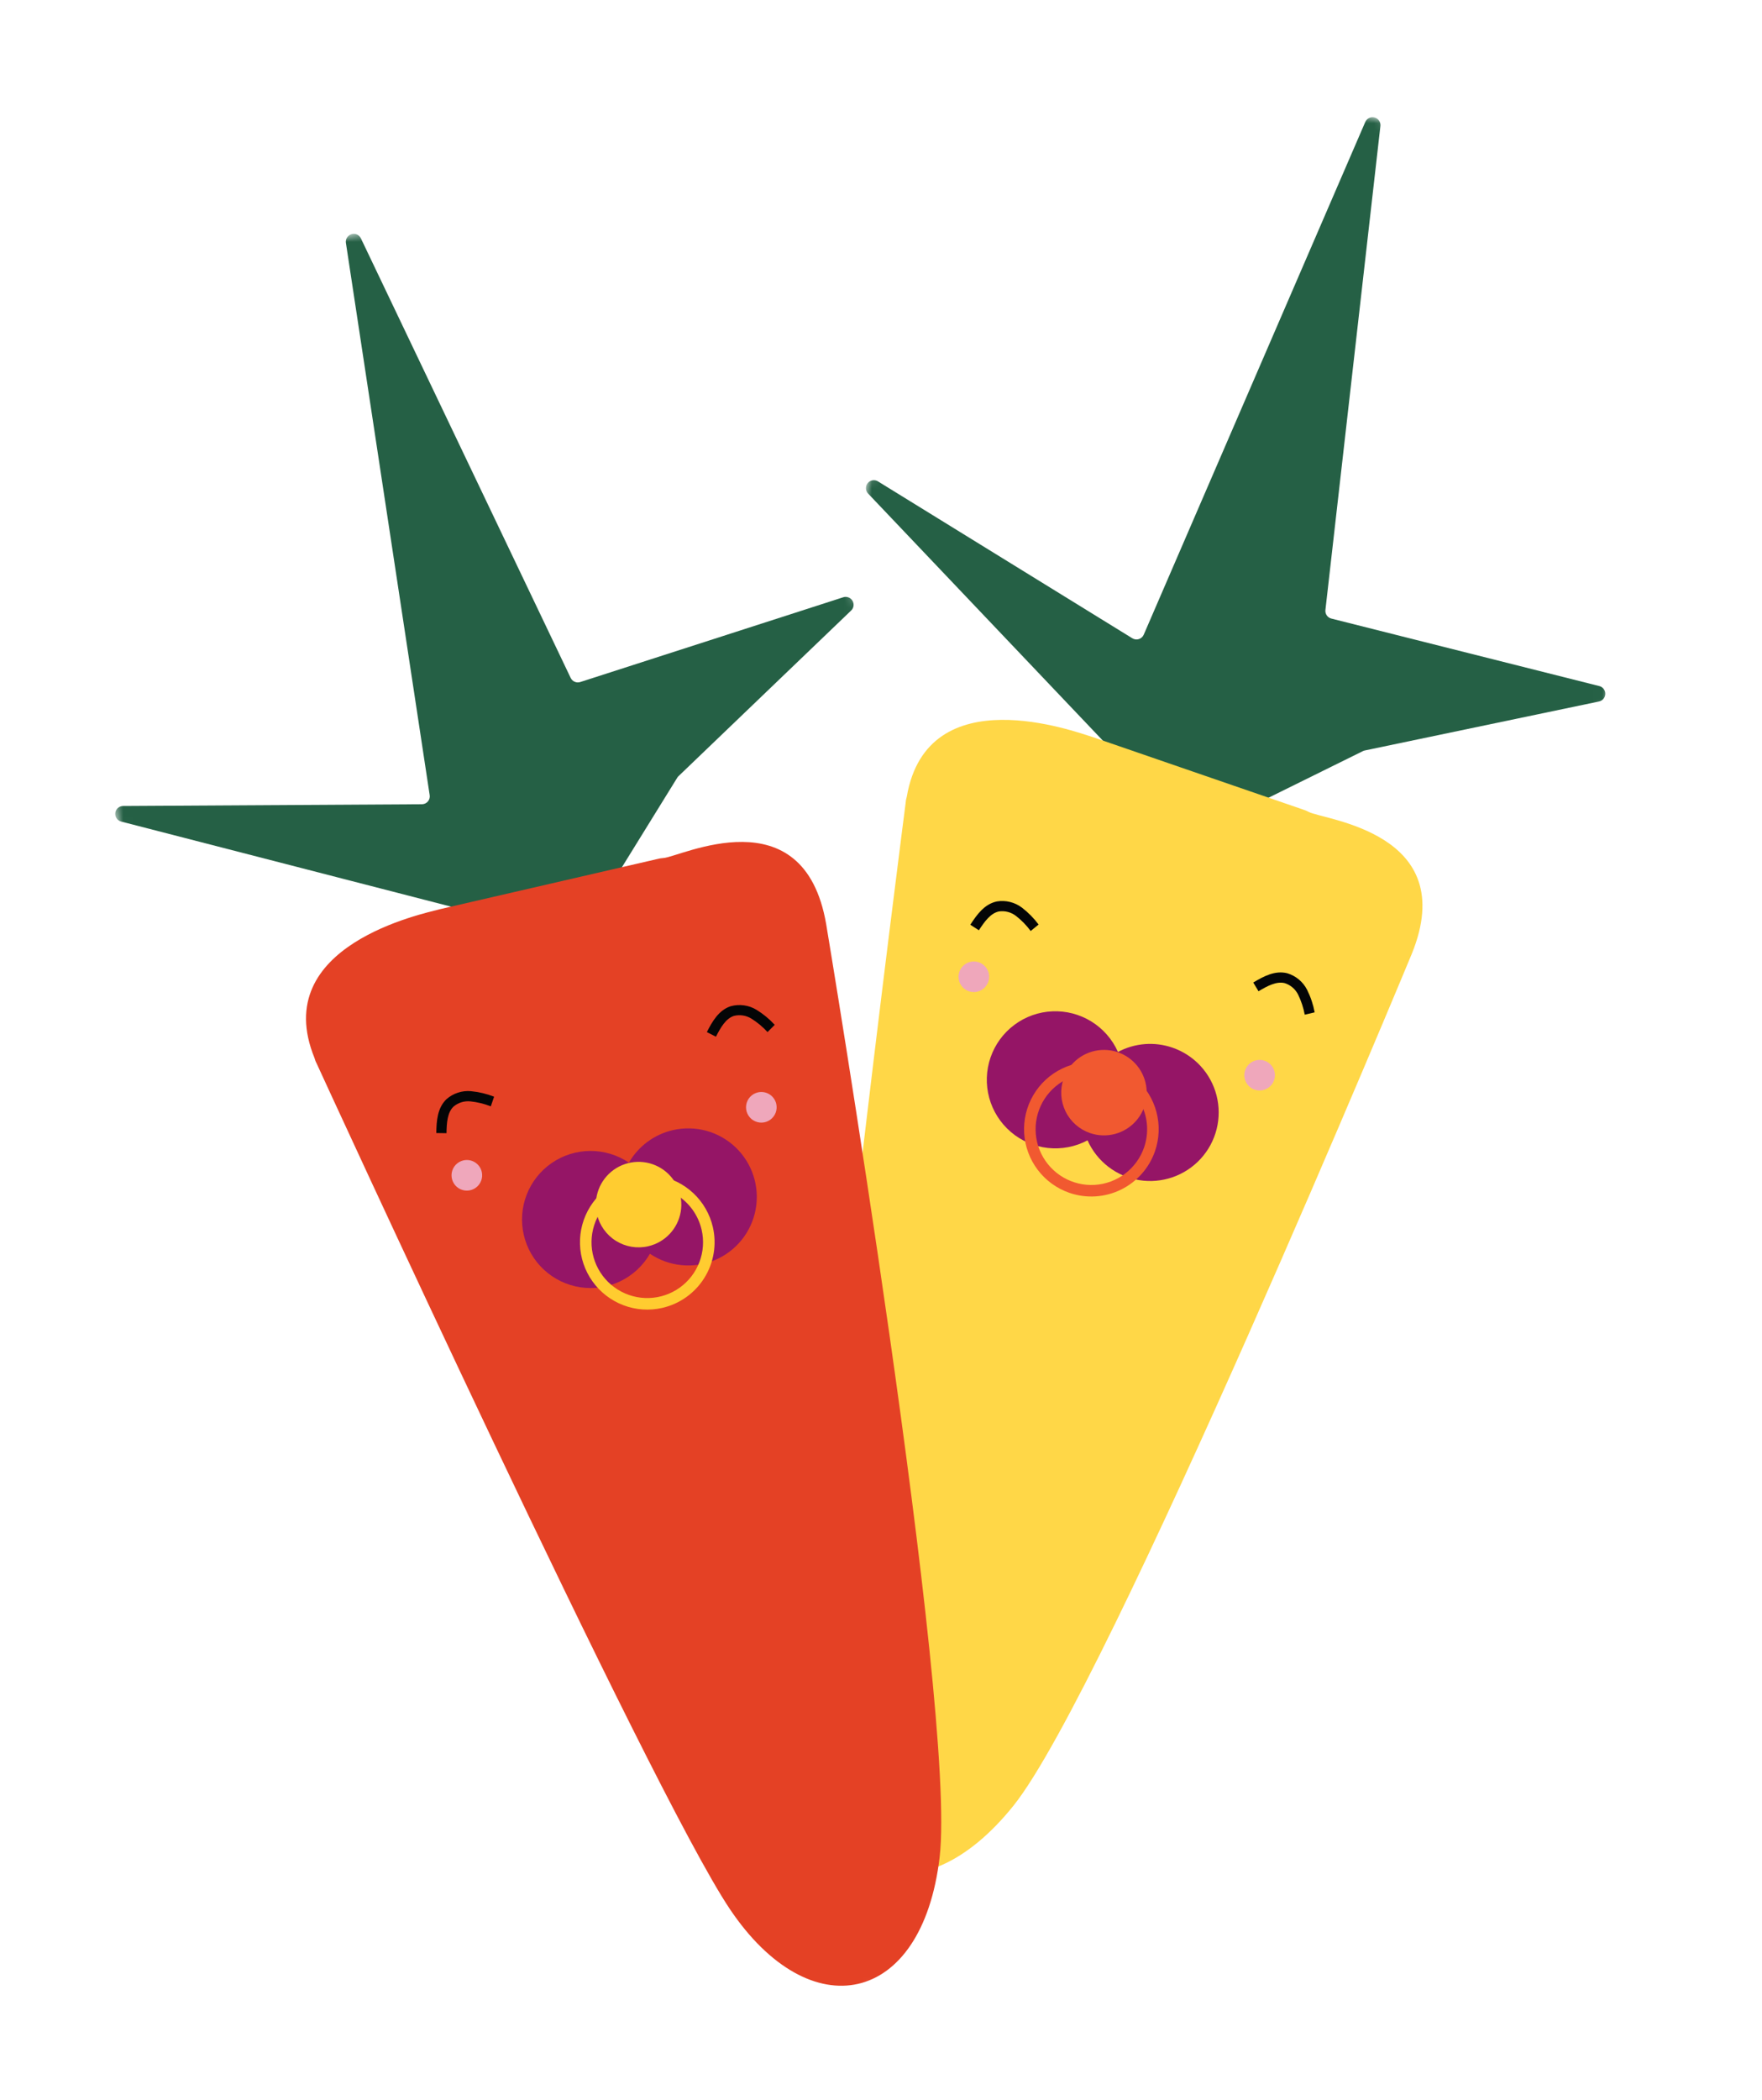 <?xml version="1.0" encoding="utf-8"?>
<svg xmlns="http://www.w3.org/2000/svg" fill="none" height="100%" overflow="visible" preserveAspectRatio="none" style="display: block;" viewBox="0 0 193 230" width="100%">
<g id="Group 1">
<g id="Groupe 8170">
<g id="Clip path group">
<mask height="217" id="mask0_0_95" maskUnits="userSpaceOnUse" style="mask-type:luminance" width="146" x="48" y="0">
<g id="clip-path-3">
<path d="M193.001 27.474L113.213 0.001L48.059 189.221L127.847 216.694L193.001 27.474Z" fill="white" id="Rectangle 496"/>
</g>
</mask>
<g mask="url(#mask0_0_95)">
<g id="Groupe 506">
<path d="M124.028 69.9L96.176 52.723C95.997 52.61 95.782 52.566 95.573 52.601C95.364 52.636 95.174 52.746 95.041 52.911C94.907 53.075 94.839 53.284 94.849 53.495C94.859 53.707 94.946 53.908 95.094 54.06L123.375 83.818C123.48 83.928 123.613 84.009 123.759 84.052L137.17 87.984C137.378 88.045 137.602 88.026 137.797 87.93L149.281 82.26C149.346 82.228 149.414 82.204 149.485 82.188L175.145 76.823C175.337 76.783 175.51 76.679 175.635 76.528C175.76 76.377 175.83 76.188 175.834 75.992C175.838 75.796 175.776 75.604 175.657 75.448C175.537 75.292 175.369 75.181 175.179 75.134L145.829 67.742C145.625 67.691 145.447 67.567 145.328 67.395C145.208 67.222 145.155 67.012 145.179 66.804L151.202 13.801C151.225 13.595 151.174 13.386 151.057 13.214C150.94 13.043 150.765 12.919 150.564 12.865C150.363 12.812 150.149 12.832 149.962 12.923C149.775 13.014 149.627 13.169 149.544 13.36L125.279 69.506C125.23 69.62 125.157 69.723 125.064 69.806C124.972 69.89 124.863 69.952 124.744 69.99C124.625 70.027 124.5 70.038 124.376 70.023C124.252 70.007 124.134 69.965 124.028 69.9" fill="#256045" id="Trac 1468"/>
<path d="M142.703 88.648L119.634 80.701C117.867 80.173 101.597 74.076 99.325 87.239C99.251 87.486 99.206 87.742 99.19 88C99.19 88 88.008 174.581 88.516 190.363C89.024 206.144 100.737 210.562 111.014 197.743C121.291 184.923 154.627 104.489 154.627 104.489C160.082 91.124 144.964 89.796 143.344 88.914C143.14 88.804 142.926 88.715 142.704 88.648" fill="#FFD747" id="Trac 1469"/>
<path d="M108.253 107.517C108.145 107.831 107.947 108.105 107.683 108.306C107.418 108.507 107.101 108.625 106.77 108.645C106.439 108.665 106.109 108.587 105.823 108.42C105.536 108.253 105.306 108.004 105.16 107.706C105.015 107.408 104.961 107.073 105.006 106.745C105.051 106.416 105.192 106.108 105.412 105.86C105.632 105.611 105.92 105.434 106.241 105.349C106.562 105.265 106.9 105.278 107.214 105.386C107.422 105.457 107.614 105.569 107.779 105.715C107.944 105.861 108.079 106.038 108.175 106.236C108.272 106.434 108.328 106.649 108.342 106.869C108.355 107.089 108.325 107.309 108.253 107.517Z" fill="#EFA7BB" id="Trac 1470"/>
<path d="M139.557 118.295C139.449 118.609 139.25 118.884 138.986 119.084C138.722 119.285 138.405 119.403 138.074 119.423C137.743 119.443 137.413 119.365 137.126 119.198C136.84 119.031 136.609 118.782 136.464 118.484C136.319 118.186 136.265 117.852 136.31 117.523C136.355 117.194 136.496 116.886 136.716 116.638C136.935 116.39 137.224 116.212 137.545 116.128C137.866 116.043 138.204 116.056 138.518 116.164C138.726 116.236 138.918 116.348 139.083 116.494C139.248 116.639 139.383 116.816 139.479 117.014C139.576 117.212 139.632 117.427 139.646 117.647C139.659 117.867 139.629 118.087 139.557 118.295Z" fill="#EFA7BB" id="Trac 1471"/>
<path d="M128.425 114.731C127.451 114.395 126.418 114.263 125.391 114.344C124.364 114.425 123.365 114.717 122.456 115.202C121.843 113.825 120.83 112.664 119.548 111.871C118.266 111.077 116.776 110.688 115.27 110.754C113.764 110.819 112.312 111.337 111.105 112.238C109.897 113.14 108.988 114.385 108.498 115.81C108.007 117.235 107.957 118.775 108.353 120.229C108.75 121.684 109.575 122.985 110.721 123.964C111.867 124.943 113.282 125.554 114.78 125.718C116.279 125.882 117.792 125.591 119.122 124.883C119.629 126.021 120.411 127.015 121.397 127.775C122.384 128.536 123.544 129.039 124.774 129.239C126.003 129.44 127.263 129.331 128.44 128.923C129.617 128.514 130.674 127.82 131.516 126.901C132.358 125.983 132.957 124.87 133.261 123.662C133.565 122.453 133.564 121.189 133.257 119.981C132.951 118.774 132.348 117.662 131.505 116.745C130.661 115.829 129.603 115.137 128.425 114.731Z" fill="#951566" id="Trac 1472"/>
<path d="M116.495 118.137C116.796 117.261 117.351 116.495 118.088 115.934C118.825 115.374 119.712 115.044 120.636 114.988C121.56 114.931 122.48 115.15 123.28 115.616C124.08 116.083 124.724 116.776 125.13 117.608C125.535 118.441 125.686 119.375 125.561 120.292C125.436 121.21 125.042 122.069 124.428 122.763C123.815 123.456 123.009 123.952 122.114 124.188C121.218 124.424 120.273 124.389 119.397 124.087C118.223 123.683 117.258 122.829 116.714 121.713C116.169 120.597 116.091 119.311 116.495 118.137Z" fill="#F15930" id="Trac 1473"/>
<path d="M117.143 130.635C115.764 130.16 114.557 129.287 113.674 128.126C112.791 126.965 112.272 125.569 112.183 124.113C112.094 122.658 112.439 121.208 113.174 119.949C113.908 118.689 115 117.675 116.311 117.036C117.621 116.397 119.092 116.161 120.537 116.357C121.982 116.554 123.337 117.175 124.429 118.141C125.521 119.107 126.302 120.376 126.673 121.786C127.045 123.196 126.989 124.685 126.515 126.064C125.876 127.911 124.531 129.43 122.774 130.287C121.017 131.144 118.992 131.269 117.143 130.635ZM121.532 117.887C120.389 117.494 119.156 117.448 117.988 117.756C116.819 118.063 115.768 118.711 114.968 119.615C114.167 120.52 113.653 121.642 113.49 122.839C113.327 124.037 113.523 125.255 114.052 126.341C114.582 127.427 115.422 128.332 116.466 128.94C117.509 129.549 118.71 129.834 119.916 129.761C121.122 129.687 122.279 129.257 123.241 128.526C124.202 127.795 124.926 126.794 125.319 125.652C125.844 124.12 125.741 122.442 125.031 120.987C124.321 119.531 123.063 118.416 121.532 117.887Z" fill="#F15930" id="Trac 1474"/>
<path d="M107.222 101.878L106.284 101.272C107.016 100.137 107.844 99.006 109.183 98.722C109.664 98.641 110.156 98.659 110.629 98.776C111.102 98.892 111.547 99.103 111.936 99.397C112.627 99.928 113.242 100.552 113.763 101.25L112.895 101.956C112.437 101.338 111.898 100.785 111.293 100.312C111.03 100.107 110.728 99.957 110.405 99.872C110.082 99.786 109.746 99.767 109.415 99.815C108.496 100.01 107.828 100.941 107.222 101.878Z" fill="#040506" id="Trac 1475"/>
<path d="M142.913 111.121C142.773 110.364 142.532 109.63 142.196 108.938C142.049 108.639 141.844 108.372 141.591 108.153C141.339 107.935 141.045 107.77 140.727 107.668C139.816 107.44 138.807 107.982 137.852 108.557L137.275 107.601C138.43 106.906 139.67 106.252 140.999 106.584C141.465 106.724 141.899 106.957 142.273 107.269C142.647 107.581 142.953 107.966 143.174 108.4C143.563 109.18 143.841 110.01 144.001 110.867L142.913 111.121Z" fill="#040506" id="Trac 1476"/>
</g>
</g>
</g>
</g>
<g id="Groupe 8169">
<g id="Clip path group_2">
<mask height="215" id="mask1_0_95" maskUnits="userSpaceOnUse" style="mask-type:luminance" width="128" x="0" y="15">
<g id="clip-path-3_2">
<path d="M82.223 15.545L0 34.528L45.018 229.522L127.241 210.54L82.223 15.545Z" fill="white" id="Rectangle 496_2"/>
</g>
</mask>
<g mask="url(#mask1_0_95)">
<g id="Groupe 506_2">
<path d="M46.213 88.076L13.491 88.268C13.279 88.267 13.074 88.344 12.915 88.484C12.756 88.624 12.653 88.818 12.628 89.029C12.602 89.239 12.654 89.452 12.775 89.626C12.895 89.801 13.075 89.925 13.282 89.976L53.034 100.225C53.182 100.263 53.338 100.261 53.485 100.22L66.941 96.448C67.15 96.389 67.33 96.254 67.444 96.069L74.178 85.176C74.216 85.114 74.262 85.057 74.314 85.006L93.231 66.859C93.373 66.723 93.464 66.543 93.49 66.349C93.516 66.155 93.476 65.957 93.375 65.789C93.275 65.62 93.12 65.491 92.937 65.422C92.753 65.353 92.552 65.348 92.365 65.408L63.558 74.693C63.358 74.758 63.141 74.747 62.949 74.664C62.756 74.581 62.6 74.431 62.509 74.242L39.53 26.101C39.44 25.914 39.286 25.764 39.096 25.681C38.906 25.597 38.691 25.585 38.493 25.646C38.294 25.707 38.124 25.837 38.013 26.013C37.902 26.19 37.859 26.4 37.89 26.605L47.065 87.079C47.084 87.202 47.076 87.327 47.042 87.447C47.008 87.567 46.949 87.678 46.868 87.772C46.787 87.867 46.686 87.943 46.573 87.996C46.46 88.048 46.337 88.075 46.213 88.076" fill="#256045" id="Trac 1468_2"/>
<path d="M71.985 94.078L48.21 99.564C46.432 100.053 29.403 103.504 34.451 115.87C34.519 116.12 34.617 116.36 34.74 116.587C34.74 116.587 71.139 195.938 79.933 209.052C88.726 222.167 101 219.706 102.922 203.389C104.845 187.071 90.492 101.193 90.492 101.193C88.035 86.969 74.51 93.854 72.669 93.965C72.438 93.979 72.209 94.017 71.986 94.079" fill="#E44125" id="Trac 1469_2"/>
<path d="M52.769 128.336C52.844 128.659 52.821 128.997 52.703 129.307C52.586 129.617 52.379 129.886 52.109 130.078C51.839 130.271 51.518 130.379 51.186 130.389C50.855 130.399 50.528 130.311 50.246 130.135C49.965 129.959 49.742 129.704 49.606 129.402C49.47 129.099 49.426 128.763 49.481 128.436C49.536 128.109 49.687 127.805 49.914 127.564C50.141 127.322 50.435 127.154 50.758 127.079C50.973 127.029 51.195 127.023 51.412 127.059C51.63 127.095 51.838 127.174 52.024 127.291C52.211 127.407 52.373 127.56 52.501 127.739C52.629 127.918 52.72 128.121 52.769 128.336Z" fill="#EFA7BB" id="Trac 1470_2"/>
<path d="M85.027 120.888C85.101 121.211 85.078 121.549 84.961 121.86C84.843 122.17 84.636 122.438 84.366 122.631C84.096 122.823 83.775 122.932 83.444 122.942C83.112 122.952 82.785 122.863 82.504 122.687C82.223 122.512 82 122.256 81.864 121.954C81.727 121.652 81.684 121.315 81.739 120.988C81.794 120.661 81.944 120.358 82.171 120.116C82.399 119.875 82.693 119.706 83.016 119.631C83.23 119.582 83.453 119.575 83.67 119.611C83.887 119.648 84.095 119.726 84.282 119.843C84.469 119.96 84.63 120.112 84.758 120.291C84.886 120.471 84.977 120.674 85.027 120.888Z" fill="#EFA7BB" id="Trac 1471_2"/>
<path d="M73.699 123.765C72.695 123.996 71.75 124.431 70.921 125.044C70.094 125.657 69.401 126.434 68.887 127.327C67.638 126.484 66.163 126.037 64.656 126.043C63.148 126.05 61.678 126.509 60.436 127.363C59.193 128.217 58.237 129.425 57.69 130.829C57.144 132.234 57.033 133.771 57.372 135.24C57.711 136.709 58.484 138.041 59.592 139.064C60.698 140.087 62.088 140.754 63.578 140.976C65.069 141.199 66.593 140.968 67.95 140.313C69.308 139.658 70.437 138.609 71.19 137.304C72.223 138 73.413 138.429 74.652 138.551C75.892 138.673 77.143 138.485 78.292 138.003C79.44 137.522 80.451 136.762 81.233 135.792C82.015 134.822 82.543 133.673 82.77 132.448C82.997 131.223 82.916 129.961 82.534 128.775C82.151 127.59 81.48 126.518 80.58 125.657C79.68 124.795 78.58 124.171 77.379 123.841C76.178 123.511 74.913 123.485 73.699 123.765Z" fill="#951566" id="Trac 1472_2"/>
<path d="M65.385 132.974C65.177 132.071 65.241 131.128 65.569 130.262C65.897 129.396 66.475 128.647 67.228 128.109C67.982 127.571 68.879 127.269 69.804 127.241C70.73 127.213 71.643 127.459 72.428 127.95C73.213 128.441 73.835 129.153 74.216 129.998C74.596 130.842 74.718 131.78 74.565 132.693C74.412 133.606 73.992 134.454 73.357 135.128C72.723 135.803 71.903 136.274 71 136.482C69.79 136.762 68.519 136.549 67.466 135.891C66.413 135.233 65.665 134.183 65.385 132.974Z" fill="#FFCC30" id="Trac 1473_2"/>
<path d="M72.558 143.23C71.137 143.558 69.651 143.458 68.287 142.941C66.924 142.424 65.744 141.515 64.897 140.328C64.05 139.14 63.574 137.729 63.53 136.271C63.485 134.813 63.874 133.375 64.647 132.139C65.42 130.902 66.542 129.922 67.871 129.323C69.201 128.724 70.678 128.533 72.117 128.774C73.555 129.014 74.89 129.676 75.952 130.675C77.014 131.675 77.756 132.966 78.084 134.387C78.522 136.292 78.186 138.293 77.15 139.951C76.114 141.609 74.463 142.788 72.558 143.23ZM69.525 130.094C68.348 130.365 67.278 130.98 66.45 131.86C65.622 132.74 65.074 133.846 64.875 135.038C64.675 136.229 64.834 137.453 65.33 138.555C65.826 139.656 66.638 140.586 67.663 141.226C68.687 141.867 69.879 142.189 71.086 142.152C72.294 142.115 73.463 141.721 74.447 141.019C75.431 140.318 76.184 139.34 76.612 138.21C77.04 137.08 77.124 135.849 76.852 134.672C76.486 133.094 75.509 131.726 74.135 130.868C72.762 130.01 71.104 129.731 69.525 130.094Z" fill="#FFCC30" id="Trac 1474_2"/>
<path d="M48.907 124.1L47.79 124.084C47.81 122.733 47.912 121.335 48.897 120.382C49.262 120.06 49.689 119.815 50.152 119.663C50.615 119.511 51.104 119.455 51.589 119.499C52.457 119.583 53.309 119.786 54.121 120.102L53.759 121.16C53.044 120.879 52.294 120.696 51.529 120.615C51.197 120.581 50.862 120.614 50.543 120.712C50.224 120.811 49.928 120.973 49.674 121.189C48.997 121.841 48.924 122.985 48.907 124.1Z" fill="#040506" id="Trac 1475_2"/>
<path d="M84.071 113.026C83.552 112.459 82.959 111.964 82.307 111.555C82.024 111.379 81.708 111.261 81.378 111.21C81.049 111.158 80.712 111.174 80.388 111.255C79.494 111.545 78.926 112.54 78.421 113.534L77.425 113.029C78.037 111.827 78.742 110.616 80.044 110.193C80.514 110.064 81.005 110.032 81.487 110.099C81.97 110.165 82.434 110.329 82.851 110.58C83.594 111.035 84.27 111.592 84.859 112.234L84.071 113.026Z" fill="#040506" id="Trac 1476_2"/>
</g>
</g>
</g>
</g>
</g>
</svg>